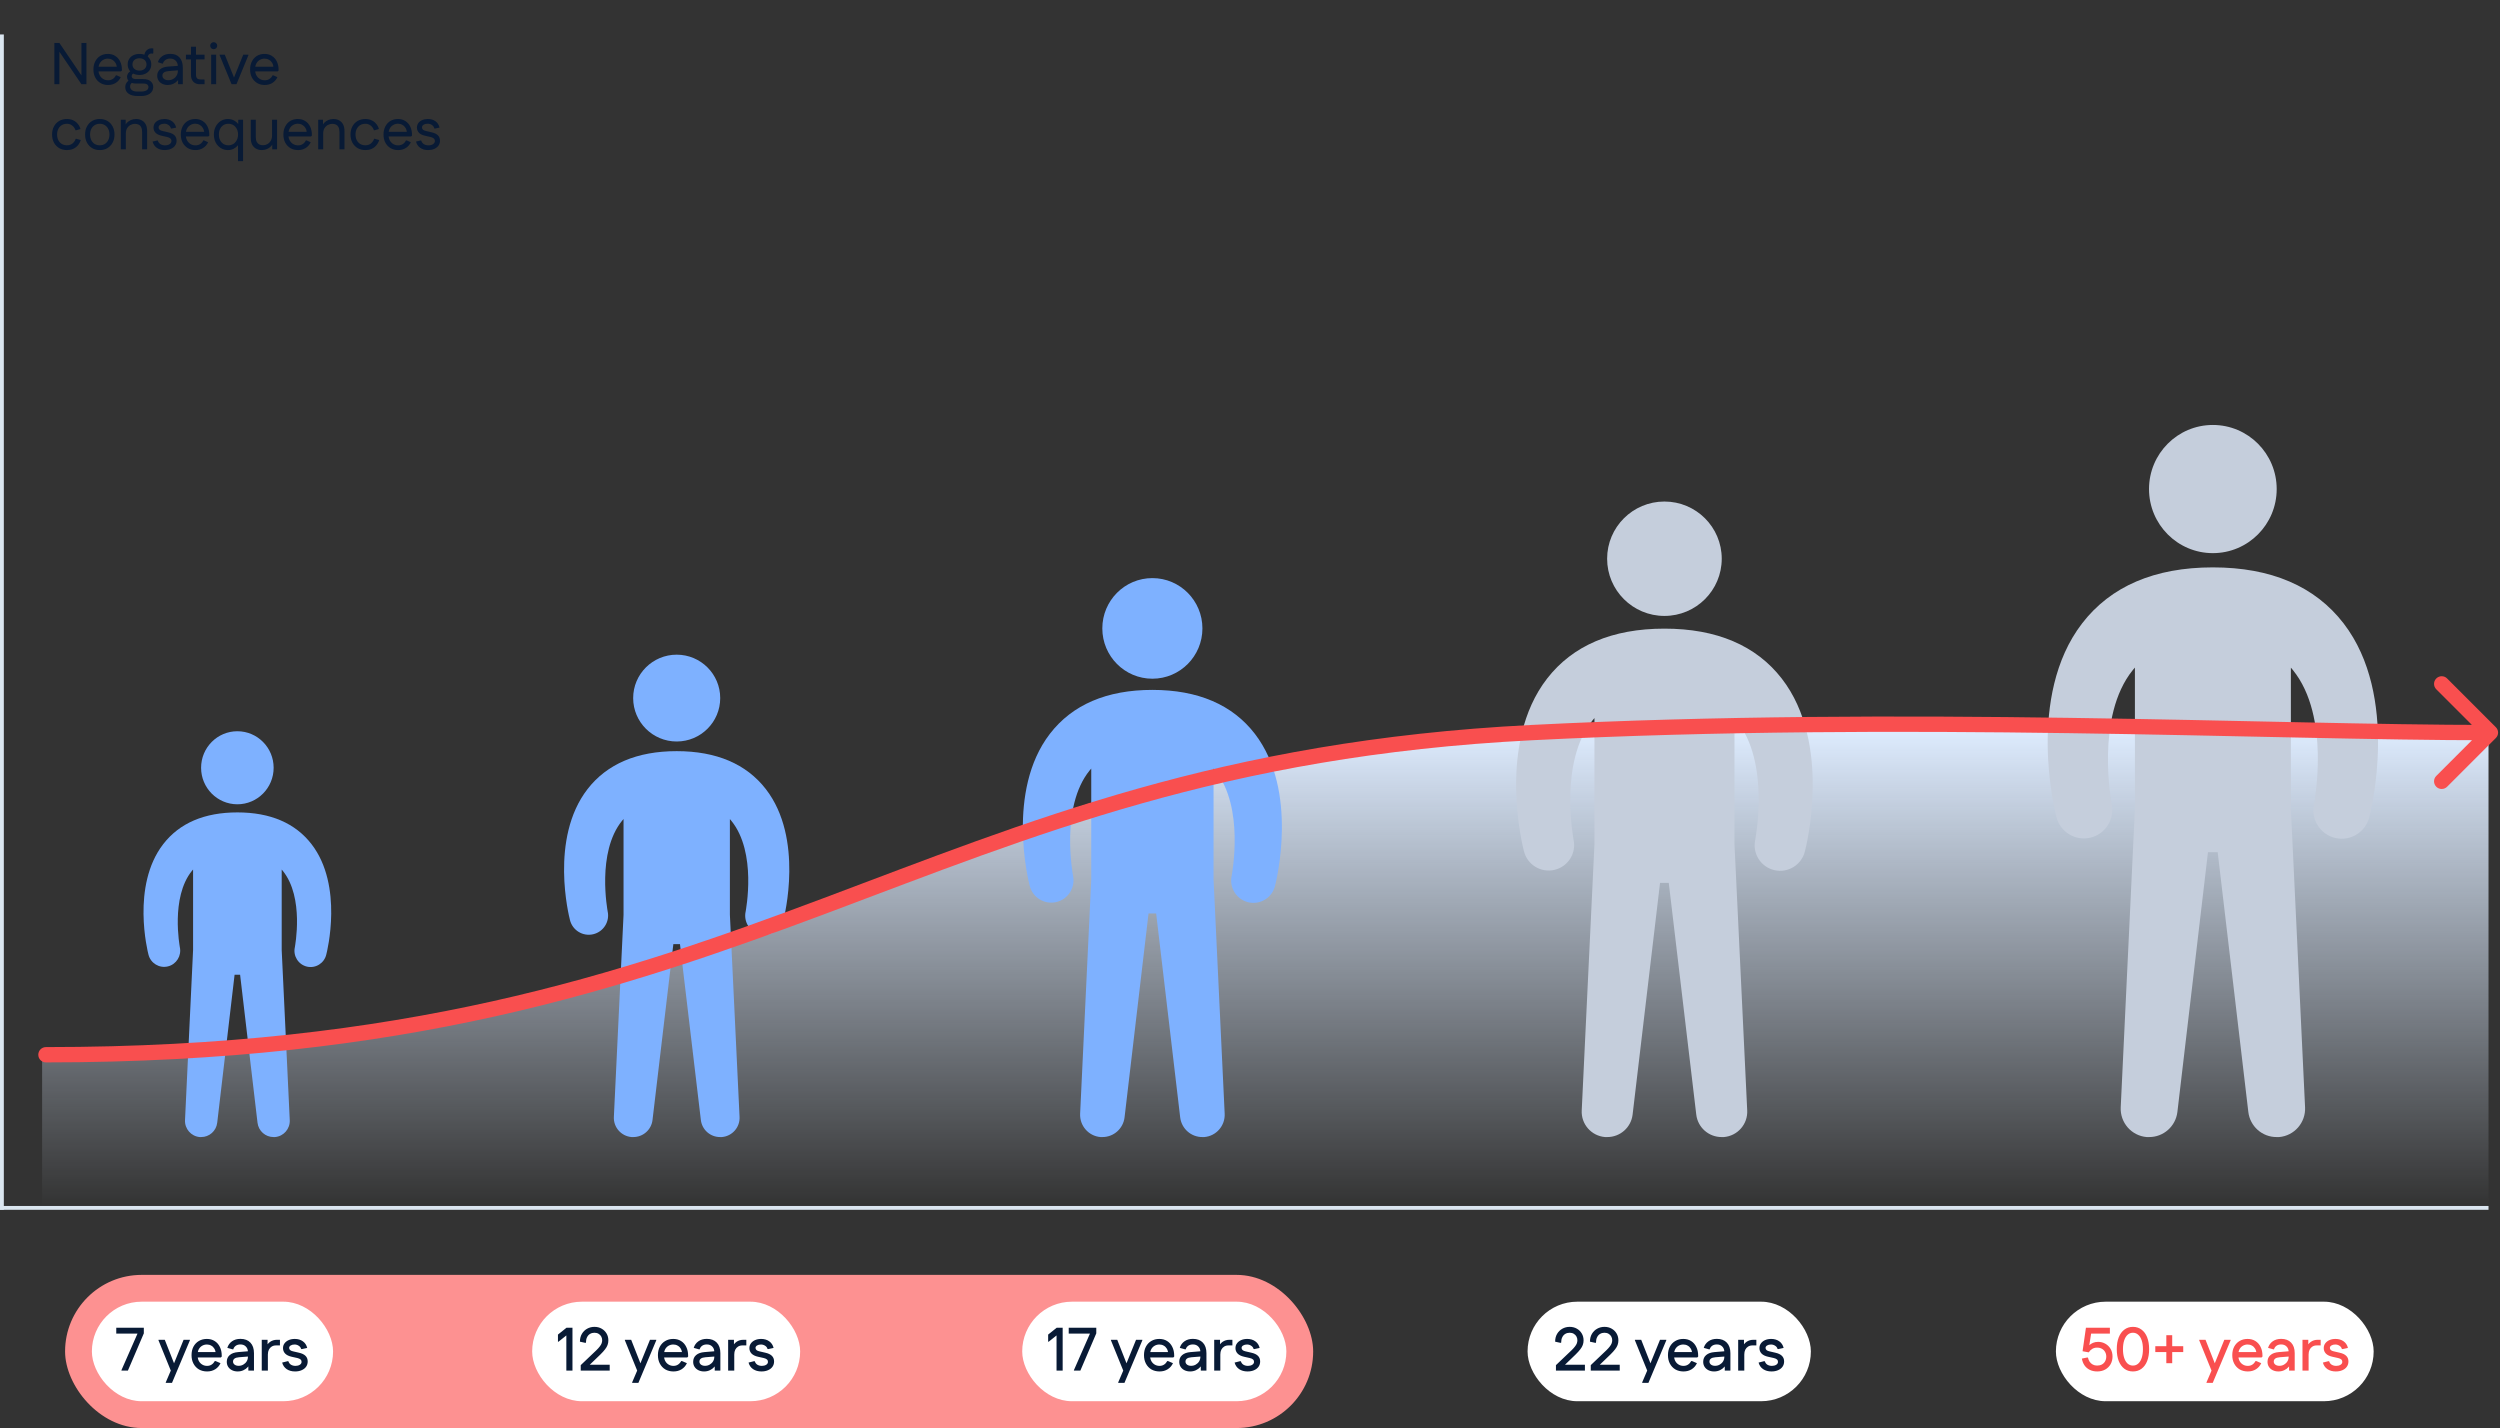 <svg width="653" height="373" viewBox="0 0 653 373" fill="none" xmlns="http://www.w3.org/2000/svg">
<rect x="0" y="0" width="653" height="373" fill="#333333" stroke="none"/>
<rect x="17" y="333" width="326" height="40" rx="20" fill="#FD9191"/>
<path d="M21.273 22L14.202 11.585V11.215H15.511L22.583 21.63V22H21.273ZM14.202 22V11.215H15.511V22H14.202ZM21.273 22V11.215H22.583V22H21.273ZM28.224 22.2C27.475 22.2 26.812 22.031 26.237 21.692C25.662 21.343 25.21 20.865 24.881 20.259C24.563 19.653 24.404 18.944 24.404 18.133C24.404 17.332 24.563 16.628 24.881 16.022C25.2 15.406 25.641 14.928 26.206 14.589C26.781 14.25 27.439 14.081 28.178 14.081C28.907 14.081 29.544 14.256 30.089 14.605C30.643 14.944 31.075 15.427 31.383 16.053C31.691 16.68 31.845 17.409 31.845 18.241V18.426L31.614 18.641H25.128V17.424H31.136L30.52 17.671C30.489 17.178 30.366 16.757 30.15 16.407C29.935 16.058 29.657 15.791 29.318 15.606C28.979 15.411 28.599 15.313 28.178 15.313C27.726 15.313 27.31 15.427 26.93 15.652C26.55 15.868 26.252 16.176 26.037 16.577C25.821 16.977 25.713 17.44 25.713 17.963V18.272C25.713 18.785 25.821 19.247 26.037 19.658C26.252 20.059 26.55 20.377 26.93 20.613C27.31 20.85 27.742 20.968 28.224 20.968C28.697 20.968 29.108 20.855 29.457 20.629C29.806 20.393 30.078 20.074 30.274 19.674H30.458L31.537 20.151C31.249 20.788 30.813 21.291 30.227 21.661C29.652 22.02 28.985 22.2 28.224 22.2ZM35.924 25.081C34.918 25.081 34.132 24.876 33.567 24.465C33.002 24.054 32.72 23.5 32.72 22.801C32.72 22.36 32.828 21.969 33.043 21.63C33.269 21.281 33.598 21.014 34.029 20.829L34.692 21.492C34.466 21.594 34.291 21.743 34.168 21.938C34.045 22.134 33.983 22.344 33.983 22.57C33.983 22.96 34.137 23.279 34.445 23.525C34.764 23.782 35.211 23.91 35.786 23.91H36.864C37.46 23.91 37.927 23.808 38.266 23.602C38.605 23.407 38.775 23.114 38.775 22.724C38.775 22.447 38.662 22.226 38.436 22.062C38.22 21.897 37.897 21.815 37.465 21.815H35.385C34.974 21.815 34.599 21.743 34.261 21.599C33.932 21.445 33.67 21.24 33.475 20.983C33.28 20.716 33.182 20.408 33.182 20.059C33.182 19.72 33.285 19.407 33.49 19.119C33.696 18.831 34.014 18.605 34.445 18.441L35.169 19.088C34.892 19.14 34.692 19.242 34.569 19.396C34.456 19.54 34.399 19.709 34.399 19.905C34.399 20.141 34.497 20.326 34.692 20.459C34.887 20.593 35.154 20.66 35.493 20.66H37.511C38.282 20.66 38.893 20.85 39.345 21.23C39.797 21.61 40.023 22.108 40.023 22.724C40.023 23.453 39.735 24.029 39.16 24.45C38.585 24.871 37.814 25.081 36.849 25.081H35.924ZM36.433 19.581C35.827 19.581 35.288 19.463 34.815 19.227C34.353 18.991 33.993 18.667 33.737 18.256C33.48 17.835 33.352 17.357 33.352 16.823C33.352 16.279 33.48 15.801 33.737 15.39C33.993 14.98 34.353 14.661 34.815 14.435C35.288 14.199 35.827 14.081 36.433 14.081C37.049 14.081 37.583 14.199 38.035 14.435C38.497 14.661 38.857 14.98 39.114 15.39C39.381 15.801 39.514 16.279 39.514 16.823C39.514 17.357 39.381 17.835 39.114 18.256C38.857 18.667 38.497 18.991 38.035 19.227C37.583 19.463 37.049 19.581 36.433 19.581ZM36.433 18.441C36.977 18.441 37.419 18.292 37.758 17.994C38.097 17.696 38.266 17.306 38.266 16.823C38.266 16.351 38.097 15.966 37.758 15.668C37.419 15.37 36.977 15.221 36.433 15.221C35.878 15.221 35.431 15.37 35.093 15.668C34.764 15.966 34.599 16.351 34.599 16.823C34.599 17.306 34.764 17.696 35.093 17.994C35.431 18.292 35.878 18.441 36.433 18.441ZM38.544 15.252L37.681 14.713C37.681 14.312 37.763 13.953 37.927 13.634C38.102 13.316 38.328 13.069 38.605 12.895C38.883 12.71 39.196 12.617 39.545 12.617C39.627 12.617 39.715 12.623 39.807 12.633C39.91 12.633 39.987 12.643 40.038 12.664V13.85L39.961 14.019C39.858 13.989 39.735 13.973 39.591 13.973C39.242 13.973 38.98 14.091 38.806 14.328C38.631 14.564 38.544 14.872 38.544 15.252ZM43.82 22.2C43.286 22.2 42.808 22.098 42.387 21.892C41.976 21.687 41.653 21.404 41.416 21.045C41.18 20.675 41.062 20.254 41.062 19.781C41.062 19.104 41.303 18.554 41.786 18.133C42.279 17.712 42.957 17.465 43.82 17.393L46.793 17.178V18.349L44.082 18.564C43.517 18.605 43.096 18.729 42.818 18.934C42.551 19.129 42.418 19.407 42.418 19.766C42.418 20.105 42.562 20.387 42.849 20.613C43.137 20.839 43.507 20.952 43.958 20.952C44.421 20.952 44.842 20.845 45.222 20.629C45.602 20.413 45.9 20.125 46.115 19.766C46.341 19.407 46.454 19.006 46.454 18.564V17.316C46.454 16.731 46.269 16.248 45.9 15.868C45.54 15.488 45.057 15.298 44.452 15.298C43.979 15.298 43.573 15.416 43.234 15.652C42.895 15.878 42.664 16.197 42.541 16.608H42.371L41.231 16.238C41.457 15.55 41.853 15.016 42.418 14.636C42.983 14.256 43.666 14.066 44.467 14.066C45.514 14.066 46.321 14.379 46.886 15.005C47.461 15.632 47.748 16.515 47.748 17.655V22H46.516V19.751L46.978 19.997C46.855 20.418 46.634 20.798 46.316 21.137C46.008 21.466 45.638 21.728 45.206 21.923C44.785 22.108 44.323 22.2 43.82 22.2ZM52.151 22C51.484 22 50.939 21.789 50.518 21.368C50.097 20.937 49.886 20.357 49.886 19.627V12.201H51.196V19.52C51.196 19.961 51.294 20.28 51.489 20.475C51.684 20.66 51.997 20.752 52.428 20.752H53.353L53.43 20.922V22H52.151ZM48.561 15.514V14.281H53.43V15.514H48.561ZM55.152 22V14.281H56.462V22H55.152ZM55.815 12.848C55.558 12.848 55.342 12.761 55.168 12.586C54.993 12.412 54.906 12.196 54.906 11.939C54.906 11.683 54.993 11.467 55.168 11.292C55.342 11.107 55.558 11.015 55.815 11.015C56.072 11.015 56.287 11.107 56.462 11.292C56.647 11.467 56.739 11.683 56.739 11.939C56.739 12.196 56.647 12.412 56.462 12.586C56.287 12.761 56.072 12.848 55.815 12.848ZM60.824 22L60.855 20.922L63.536 14.281H64.892V14.405L61.764 22H60.824ZM60.485 22L57.358 14.405V14.281H58.714L61.394 20.922L61.441 22H60.485ZM69.148 22.2C68.399 22.2 67.736 22.031 67.161 21.692C66.586 21.343 66.134 20.865 65.805 20.259C65.487 19.653 65.328 18.944 65.328 18.133C65.328 17.332 65.487 16.628 65.805 16.022C66.124 15.406 66.565 14.928 67.13 14.589C67.705 14.25 68.363 14.081 69.102 14.081C69.832 14.081 70.468 14.256 71.013 14.605C71.567 14.944 71.999 15.427 72.307 16.053C72.615 16.68 72.769 17.409 72.769 18.241V18.426L72.538 18.641H66.052V17.424H72.06L71.444 17.671C71.413 17.178 71.29 16.757 71.074 16.407C70.859 16.058 70.581 15.791 70.242 15.606C69.903 15.411 69.523 15.313 69.102 15.313C68.65 15.313 68.234 15.427 67.854 15.652C67.474 15.868 67.177 16.176 66.961 16.577C66.745 16.977 66.637 17.44 66.637 17.963V18.272C66.637 18.785 66.745 19.247 66.961 19.658C67.177 20.059 67.474 20.377 67.854 20.613C68.234 20.85 68.666 20.968 69.148 20.968C69.621 20.968 70.032 20.855 70.381 20.629C70.73 20.393 71.002 20.074 71.198 19.674H71.382L72.461 20.151C72.173 20.788 71.737 21.291 71.151 21.661C70.576 22.02 69.909 22.2 69.148 22.2ZM17.499 39.2C16.728 39.2 16.05 39.031 15.465 38.692C14.88 38.343 14.423 37.865 14.094 37.259C13.765 36.653 13.601 35.944 13.601 35.133C13.601 34.332 13.765 33.628 14.094 33.022C14.423 32.406 14.88 31.928 15.465 31.589C16.05 31.25 16.728 31.081 17.499 31.081C18.084 31.081 18.608 31.189 19.07 31.404C19.543 31.61 19.943 31.908 20.272 32.298C20.611 32.678 20.863 33.145 21.027 33.7L19.887 34.024H19.717C19.543 33.5 19.255 33.089 18.855 32.791C18.464 32.483 18.012 32.329 17.499 32.329C16.975 32.329 16.518 32.447 16.128 32.683C15.748 32.919 15.45 33.248 15.234 33.669C15.018 34.09 14.91 34.578 14.91 35.133C14.91 35.688 15.018 36.181 15.234 36.612C15.45 37.033 15.748 37.362 16.128 37.598C16.518 37.834 16.975 37.952 17.499 37.952C17.858 37.952 18.187 37.886 18.485 37.752C18.783 37.618 19.039 37.423 19.255 37.167C19.481 36.91 19.656 36.607 19.779 36.258H19.948L21.104 36.581C20.919 37.136 20.652 37.613 20.303 38.014C19.954 38.404 19.543 38.702 19.07 38.908C18.608 39.103 18.084 39.2 17.499 39.2ZM26.058 39.2C25.308 39.2 24.646 39.031 24.071 38.692C23.496 38.343 23.044 37.865 22.715 37.259C22.386 36.643 22.222 35.934 22.222 35.133C22.222 34.332 22.386 33.628 22.715 33.022C23.044 32.406 23.496 31.928 24.071 31.589C24.646 31.25 25.308 31.081 26.058 31.081C26.818 31.081 27.486 31.25 28.061 31.589C28.636 31.928 29.088 32.406 29.417 33.022C29.746 33.628 29.91 34.332 29.91 35.133C29.91 35.934 29.746 36.643 29.417 37.259C29.088 37.865 28.636 38.343 28.061 38.692C27.486 39.031 26.818 39.2 26.058 39.2ZM26.058 37.952C26.561 37.952 26.998 37.839 27.368 37.613C27.748 37.377 28.046 37.048 28.261 36.627C28.477 36.196 28.585 35.698 28.585 35.133C28.585 34.558 28.477 34.065 28.261 33.654C28.046 33.233 27.748 32.909 27.368 32.683C26.998 32.447 26.561 32.329 26.058 32.329C25.565 32.329 25.129 32.447 24.749 32.683C24.369 32.909 24.071 33.233 23.855 33.654C23.639 34.065 23.532 34.558 23.532 35.133C23.532 35.698 23.639 36.196 23.855 36.627C24.071 37.048 24.369 37.377 24.749 37.613C25.129 37.839 25.565 37.952 26.058 37.952ZM31.561 39V31.281H32.824V33.454L32.454 33.222C32.598 32.781 32.824 32.401 33.132 32.082C33.44 31.764 33.8 31.517 34.211 31.343C34.632 31.168 35.079 31.081 35.551 31.081C36.106 31.081 36.599 31.199 37.03 31.435C37.472 31.672 37.816 32.021 38.062 32.483C38.309 32.945 38.432 33.526 38.432 34.224V39H37.123V34.547C37.123 33.993 37.04 33.556 36.876 33.238C36.712 32.909 36.486 32.678 36.198 32.545C35.921 32.411 35.602 32.344 35.243 32.344C34.853 32.344 34.473 32.442 34.103 32.637C33.743 32.822 33.446 33.104 33.209 33.484C32.983 33.864 32.87 34.337 32.87 34.902V39H31.561ZM43.01 39.2C42.199 39.2 41.516 39.005 40.961 38.615C40.407 38.224 40.037 37.68 39.852 36.982L41.054 36.689L41.223 36.72C41.336 37.11 41.562 37.418 41.901 37.644C42.25 37.86 42.656 37.968 43.118 37.968C43.58 37.968 43.971 37.865 44.289 37.66C44.618 37.444 44.782 37.167 44.782 36.828C44.782 36.55 44.684 36.33 44.489 36.165C44.304 35.991 44.022 35.862 43.642 35.78L42.209 35.456C41.49 35.292 40.956 35.025 40.607 34.655C40.268 34.285 40.098 33.844 40.098 33.33C40.098 32.889 40.217 32.498 40.453 32.159C40.699 31.82 41.038 31.559 41.469 31.374C41.901 31.178 42.389 31.081 42.933 31.081C43.724 31.081 44.392 31.276 44.936 31.666C45.48 32.057 45.84 32.611 46.014 33.33L44.813 33.577L44.643 33.546C44.551 33.156 44.335 32.853 43.996 32.637C43.668 32.421 43.303 32.313 42.902 32.313C42.481 32.313 42.127 32.406 41.839 32.591C41.562 32.765 41.423 32.996 41.423 33.284C41.423 33.52 41.511 33.721 41.685 33.885C41.87 34.039 42.158 34.157 42.548 34.239L43.996 34.578C44.715 34.743 45.249 35.005 45.599 35.364C45.948 35.724 46.122 36.186 46.122 36.751C46.122 37.254 45.984 37.69 45.706 38.06C45.439 38.42 45.07 38.702 44.597 38.908C44.135 39.103 43.606 39.2 43.01 39.2ZM51.049 39.2C50.299 39.2 49.636 39.031 49.061 38.692C48.486 38.343 48.034 37.865 47.705 37.259C47.387 36.653 47.228 35.944 47.228 35.133C47.228 34.332 47.387 33.628 47.705 33.022C48.024 32.406 48.465 31.928 49.03 31.589C49.606 31.25 50.263 31.081 51.002 31.081C51.732 31.081 52.368 31.256 52.913 31.605C53.468 31.944 53.899 32.426 54.207 33.053C54.515 33.68 54.669 34.409 54.669 35.241V35.426L54.438 35.641H47.952V34.424H53.961L53.344 34.671C53.313 34.178 53.19 33.757 52.974 33.407C52.759 33.058 52.481 32.791 52.142 32.606C51.804 32.411 51.423 32.313 51.002 32.313C50.55 32.313 50.135 32.426 49.755 32.652C49.374 32.868 49.077 33.176 48.861 33.577C48.645 33.977 48.537 34.44 48.537 34.963V35.272C48.537 35.785 48.645 36.247 48.861 36.658C49.077 37.059 49.374 37.377 49.755 37.613C50.135 37.85 50.566 37.968 51.049 37.968C51.521 37.968 51.932 37.855 52.281 37.629C52.63 37.393 52.903 37.074 53.098 36.674H53.283L54.361 37.151C54.074 37.788 53.637 38.291 53.051 38.661C52.476 39.02 51.809 39.2 51.049 39.2ZM59.531 39.2C58.843 39.2 58.221 39.026 57.666 38.676C57.112 38.327 56.67 37.85 56.342 37.244C56.023 36.627 55.864 35.924 55.864 35.133C55.864 34.352 56.023 33.659 56.342 33.053C56.67 32.437 57.112 31.954 57.666 31.605C58.221 31.256 58.843 31.081 59.531 31.081C60.065 31.081 60.553 31.189 60.994 31.404C61.446 31.62 61.826 31.918 62.135 32.298C62.453 32.668 62.684 33.099 62.828 33.592V36.674C62.684 37.156 62.453 37.588 62.135 37.968C61.826 38.348 61.446 38.651 60.994 38.877C60.553 39.092 60.065 39.2 59.531 39.2ZM63.49 42.081H62.165V36.242L62.458 35.133L62.227 34.039V31.281H63.49V42.081ZM59.623 37.952C60.127 37.952 60.568 37.834 60.948 37.598C61.328 37.352 61.626 37.018 61.842 36.597C62.068 36.175 62.181 35.688 62.181 35.133C62.181 34.578 62.068 34.09 61.842 33.669C61.626 33.248 61.328 32.919 60.948 32.683C60.568 32.447 60.127 32.329 59.623 32.329C59.161 32.329 58.74 32.447 58.36 32.683C57.99 32.919 57.697 33.248 57.482 33.669C57.276 34.09 57.173 34.578 57.173 35.133C57.173 35.688 57.276 36.175 57.482 36.597C57.697 37.018 57.99 37.352 58.36 37.598C58.74 37.834 59.161 37.952 59.623 37.952ZM72.373 31.281V39H71.11V36.828L71.48 37.059C71.336 37.49 71.11 37.87 70.802 38.199C70.504 38.517 70.144 38.764 69.723 38.938C69.312 39.113 68.866 39.2 68.383 39.2C67.828 39.2 67.335 39.082 66.904 38.846C66.472 38.61 66.128 38.261 65.872 37.798C65.625 37.326 65.502 36.745 65.502 36.057V31.281H66.811V35.718C66.811 36.273 66.894 36.715 67.058 37.043C67.233 37.362 67.459 37.593 67.736 37.737C68.023 37.87 68.347 37.937 68.706 37.937C69.107 37.937 69.482 37.839 69.831 37.644C70.191 37.449 70.483 37.161 70.709 36.781C70.945 36.401 71.064 35.934 71.064 35.379V31.281H72.373ZM77.845 39.2C77.095 39.2 76.433 39.031 75.857 38.692C75.282 38.343 74.83 37.865 74.502 37.259C74.183 36.653 74.024 35.944 74.024 35.133C74.024 34.332 74.183 33.628 74.502 33.022C74.82 32.406 75.262 31.928 75.827 31.589C76.402 31.25 77.059 31.081 77.799 31.081C78.528 31.081 79.165 31.256 79.709 31.605C80.264 31.944 80.695 32.426 81.003 33.053C81.311 33.68 81.465 34.409 81.465 35.241V35.426L81.234 35.641H74.748V34.424H80.757L80.141 34.671C80.11 34.178 79.986 33.757 79.771 33.407C79.555 33.058 79.278 32.791 78.939 32.606C78.6 32.411 78.22 32.313 77.799 32.313C77.347 32.313 76.931 32.426 76.551 32.652C76.171 32.868 75.873 33.176 75.657 33.577C75.441 33.977 75.334 34.44 75.334 34.963V35.272C75.334 35.785 75.441 36.247 75.657 36.658C75.873 37.059 76.171 37.377 76.551 37.613C76.931 37.85 77.362 37.968 77.845 37.968C78.317 37.968 78.728 37.855 79.077 37.629C79.427 37.393 79.699 37.074 79.894 36.674H80.079L81.157 37.151C80.87 37.788 80.433 38.291 79.848 38.661C79.273 39.02 78.605 39.2 77.845 39.2ZM83.107 39V31.281H84.37V33.454L84.001 33.222C84.144 32.781 84.37 32.401 84.678 32.082C84.987 31.764 85.346 31.517 85.757 31.343C86.178 31.168 86.625 31.081 87.097 31.081C87.652 31.081 88.145 31.199 88.576 31.435C89.018 31.672 89.362 32.021 89.609 32.483C89.855 32.945 89.978 33.526 89.978 34.224V39H88.669V34.547C88.669 33.993 88.587 33.556 88.422 33.238C88.258 32.909 88.032 32.678 87.744 32.545C87.467 32.411 87.149 32.344 86.789 32.344C86.399 32.344 86.019 32.442 85.649 32.637C85.29 32.822 84.992 33.104 84.755 33.484C84.529 33.864 84.417 34.337 84.417 34.902V39H83.107ZM95.45 39.2C94.68 39.2 94.002 39.031 93.416 38.692C92.831 38.343 92.374 37.865 92.045 37.259C91.716 36.653 91.552 35.944 91.552 35.133C91.552 34.332 91.716 33.628 92.045 33.022C92.374 32.406 92.831 31.928 93.416 31.589C94.002 31.25 94.68 31.081 95.45 31.081C96.035 31.081 96.559 31.189 97.022 31.404C97.494 31.61 97.895 31.908 98.223 32.298C98.562 32.678 98.814 33.145 98.978 33.7L97.838 34.024H97.669C97.494 33.5 97.206 33.089 96.806 32.791C96.415 32.483 95.964 32.329 95.45 32.329C94.926 32.329 94.469 32.447 94.079 32.683C93.699 32.919 93.401 33.248 93.185 33.669C92.97 34.09 92.862 34.578 92.862 35.133C92.862 35.688 92.97 36.181 93.185 36.612C93.401 37.033 93.699 37.362 94.079 37.598C94.469 37.834 94.926 37.952 95.45 37.952C95.809 37.952 96.138 37.886 96.436 37.752C96.734 37.618 96.991 37.423 97.206 37.167C97.432 36.91 97.607 36.607 97.73 36.258H97.9L99.055 36.581C98.87 37.136 98.603 37.613 98.254 38.014C97.905 38.404 97.494 38.702 97.022 38.908C96.559 39.103 96.035 39.2 95.45 39.2ZM103.994 39.2C103.244 39.2 102.582 39.031 102.007 38.692C101.431 38.343 100.98 37.865 100.651 37.259C100.332 36.653 100.173 35.944 100.173 35.133C100.173 34.332 100.332 33.628 100.651 33.022C100.969 32.406 101.411 31.928 101.976 31.589C102.551 31.25 103.208 31.081 103.948 31.081C104.677 31.081 105.314 31.256 105.858 31.605C106.413 31.944 106.844 32.426 107.153 33.053C107.461 33.68 107.615 34.409 107.615 35.241V35.426L107.384 35.641H100.897V34.424H106.906L106.29 34.671C106.259 34.178 106.136 33.757 105.92 33.407C105.704 33.058 105.427 32.791 105.088 32.606C104.749 32.411 104.369 32.313 103.948 32.313C103.496 32.313 103.08 32.426 102.7 32.652C102.32 32.868 102.022 33.176 101.806 33.577C101.591 33.977 101.483 34.44 101.483 34.963V35.272C101.483 35.785 101.591 36.247 101.806 36.658C102.022 37.059 102.32 37.377 102.7 37.613C103.08 37.85 103.511 37.968 103.994 37.968C104.467 37.968 104.877 37.855 105.227 37.629C105.576 37.393 105.848 37.074 106.043 36.674H106.228L107.307 37.151C107.019 37.788 106.582 38.291 105.997 38.661C105.422 39.02 104.754 39.2 103.994 39.2ZM111.814 39.2C111.002 39.2 110.319 39.005 109.765 38.615C109.21 38.224 108.84 37.68 108.655 36.982L109.857 36.689L110.027 36.72C110.14 37.11 110.366 37.418 110.704 37.644C111.054 37.86 111.459 37.968 111.922 37.968C112.384 37.968 112.774 37.865 113.093 37.66C113.421 37.444 113.586 37.167 113.586 36.828C113.586 36.55 113.488 36.33 113.293 36.165C113.108 35.991 112.825 35.862 112.445 35.78L111.013 35.456C110.294 35.292 109.76 35.025 109.41 34.655C109.071 34.285 108.902 33.844 108.902 33.33C108.902 32.889 109.02 32.498 109.256 32.159C109.503 31.82 109.842 31.559 110.273 31.374C110.704 31.178 111.192 31.081 111.737 31.081C112.528 31.081 113.195 31.276 113.74 31.666C114.284 32.057 114.643 32.611 114.818 33.33L113.616 33.577L113.447 33.546C113.354 33.156 113.139 32.853 112.8 32.637C112.471 32.421 112.106 32.313 111.706 32.313C111.285 32.313 110.93 32.406 110.643 32.591C110.366 32.765 110.227 32.996 110.227 33.284C110.227 33.52 110.314 33.721 110.489 33.885C110.674 34.039 110.961 34.157 111.352 34.239L112.8 34.578C113.519 34.743 114.053 35.005 114.402 35.364C114.751 35.724 114.926 36.186 114.926 36.751C114.926 37.254 114.787 37.69 114.51 38.06C114.243 38.42 113.873 38.702 113.401 38.908C112.938 39.103 112.409 39.2 111.814 39.2Z" fill="#081A35"/>
<rect x="24" y="340" width="63" height="26" rx="13" fill="white"/>
<path d="M31.728 358V357.872L36.352 347.344L36.912 348.336H30.368V346.8H37.568V348.272L33.408 358H31.728ZM43.298 361.2V361.072L44.61 358L45.186 356.768L47.954 349.952H49.602V350.08L44.93 361.2H43.298ZM44.61 358L41.394 350.08V349.952H43.042L45.826 357.024V358H44.61ZM54.094 358.224C53.294 358.224 52.584 358.048 51.966 357.696C51.358 357.333 50.883 356.832 50.542 356.192C50.2 355.552 50.03 354.811 50.03 353.968C50.03 353.125 50.195 352.389 50.526 351.76C50.867 351.12 51.337 350.624 51.934 350.272C52.542 349.909 53.24 349.728 54.03 349.728C54.809 349.728 55.486 349.909 56.062 350.272C56.648 350.635 57.102 351.147 57.422 351.808C57.752 352.459 57.918 353.221 57.918 354.096V354.336L57.678 354.576H50.846V353.168H57.15L56.334 353.488C56.312 353.008 56.195 352.597 55.982 352.256C55.779 351.915 55.507 351.653 55.166 351.472C54.835 351.28 54.462 351.184 54.046 351.184C53.598 351.184 53.187 351.291 52.814 351.504C52.441 351.717 52.147 352.016 51.934 352.4C51.731 352.773 51.63 353.211 51.63 353.712V354.192C51.63 354.683 51.736 355.125 51.95 355.52C52.163 355.904 52.456 356.208 52.83 356.432C53.203 356.656 53.624 356.768 54.094 356.768C54.542 356.768 54.937 356.656 55.278 356.432C55.63 356.197 55.907 355.888 56.11 355.504H56.302L57.598 356.064C57.288 356.736 56.83 357.264 56.222 357.648C55.614 358.032 54.904 358.224 54.094 358.224ZM62.083 358.224C61.539 358.224 61.049 358.117 60.611 357.904C60.185 357.691 59.849 357.397 59.603 357.024C59.358 356.64 59.235 356.203 59.235 355.712C59.235 354.976 59.491 354.389 60.003 353.952C60.515 353.504 61.241 353.243 62.179 353.168L65.283 352.912V354.288L62.451 354.512C61.907 354.555 61.507 354.672 61.251 354.864C60.995 355.056 60.867 355.317 60.867 355.648C60.867 355.968 61.006 356.235 61.283 356.448C61.561 356.651 61.913 356.752 62.339 356.752C62.787 356.752 63.193 356.645 63.555 356.432C63.929 356.219 64.222 355.936 64.435 355.584C64.649 355.221 64.755 354.832 64.755 354.416V353.104C64.755 352.539 64.574 352.075 64.211 351.712C63.859 351.349 63.39 351.168 62.803 351.168C62.313 351.168 61.902 351.285 61.571 351.52C61.251 351.755 61.038 352.064 60.931 352.448H60.755L59.379 352.064C59.593 351.349 59.998 350.779 60.595 350.352C61.193 349.925 61.929 349.712 62.803 349.712C63.923 349.712 64.793 350.043 65.411 350.704C66.03 351.355 66.339 352.272 66.339 353.456V358H64.867V355.664L65.443 355.84C65.315 356.277 65.086 356.677 64.755 357.04C64.435 357.403 64.046 357.691 63.587 357.904C63.129 358.117 62.627 358.224 62.083 358.224ZM68.368 358V349.952H69.888V352.112L69.457 351.968C69.67 351.349 70.032 350.859 70.544 350.496C71.067 350.133 71.665 349.952 72.337 349.952H73.121V351.424H72.081C71.654 351.424 71.281 351.525 70.96 351.728C70.651 351.92 70.406 352.192 70.225 352.544C70.054 352.896 69.969 353.312 69.969 353.792V358H68.368ZM77.074 358.224C76.21 358.224 75.479 358.021 74.882 357.616C74.285 357.2 73.89 356.629 73.698 355.904L75.154 355.536L75.346 355.584C75.453 355.957 75.671 356.251 76.002 356.464C76.343 356.667 76.738 356.768 77.186 356.768C77.623 356.768 77.997 356.672 78.306 356.48C78.615 356.288 78.77 356.032 78.77 355.712C78.77 355.445 78.679 355.237 78.498 355.088C78.317 354.928 78.045 354.805 77.682 354.72L76.178 354.384C75.421 354.213 74.855 353.936 74.482 353.552C74.109 353.157 73.922 352.683 73.922 352.128C73.922 351.648 74.055 351.232 74.322 350.88C74.589 350.517 74.951 350.235 75.41 350.032C75.879 349.829 76.407 349.728 76.994 349.728C77.826 349.728 78.53 349.936 79.106 350.352C79.682 350.757 80.061 351.333 80.242 352.08L78.834 352.384L78.658 352.352C78.562 351.989 78.349 351.707 78.018 351.504C77.698 351.291 77.335 351.184 76.93 351.184C76.535 351.184 76.199 351.269 75.922 351.44C75.655 351.6 75.522 351.813 75.522 352.08C75.522 352.293 75.607 352.48 75.778 352.64C75.949 352.789 76.21 352.901 76.562 352.976L78.082 353.328C78.85 353.499 79.421 353.771 79.794 354.144C80.178 354.517 80.37 355.008 80.37 355.616C80.37 356.149 80.226 356.613 79.938 357.008C79.661 357.392 79.271 357.691 78.77 357.904C78.279 358.117 77.714 358.224 77.074 358.224Z" fill="#081A35"/>
<rect x="139" y="340" width="70" height="26" rx="13" fill="white"/>
<path d="M147.929 358V347.424L148.729 348.176L145.865 350.464H145.737V348.592L147.977 346.8H149.529V358H147.929ZM151.686 358V356.576L155.766 352.688C156.15 352.315 156.449 351.984 156.662 351.696C156.886 351.408 157.046 351.136 157.142 350.88C157.238 350.613 157.286 350.341 157.286 350.064C157.286 349.723 157.206 349.403 157.046 349.104C156.886 348.805 156.652 348.565 156.342 348.384C156.044 348.203 155.681 348.112 155.254 348.112C154.838 348.112 154.46 348.213 154.118 348.416C153.788 348.608 153.526 348.901 153.334 349.296C153.142 349.68 153.046 350.155 153.046 350.72L152.87 350.752L151.478 350.448C151.478 349.659 151.649 348.976 151.99 348.4C152.332 347.824 152.79 347.376 153.366 347.056C153.942 346.736 154.577 346.576 155.27 346.576C155.985 346.576 156.614 346.736 157.158 347.056C157.702 347.365 158.129 347.787 158.438 348.32C158.748 348.843 158.902 349.44 158.902 350.112C158.902 350.539 158.833 350.939 158.694 351.312C158.566 351.675 158.348 352.053 158.038 352.448C157.74 352.843 157.334 353.291 156.822 353.792L153.27 357.216L152.95 356.464H159.254V358H151.686ZM165.118 361.2V361.072L166.43 358L167.006 356.768L169.774 349.952H171.422V350.08L166.75 361.2H165.118ZM166.43 358L163.214 350.08V349.952H164.862L167.646 357.024V358H166.43ZM175.914 358.224C175.114 358.224 174.405 358.048 173.786 357.696C173.178 357.333 172.704 356.832 172.362 356.192C172.021 355.552 171.85 354.811 171.85 353.968C171.85 353.125 172.016 352.389 172.346 351.76C172.688 351.12 173.157 350.624 173.754 350.272C174.362 349.909 175.061 349.728 175.85 349.728C176.629 349.728 177.306 349.909 177.882 350.272C178.469 350.635 178.922 351.147 179.242 351.808C179.573 352.459 179.738 353.221 179.738 354.096V354.336L179.498 354.576H172.666V353.168H178.97L178.154 353.488C178.133 353.008 178.016 352.597 177.802 352.256C177.6 351.915 177.328 351.653 176.986 351.472C176.656 351.28 176.282 351.184 175.866 351.184C175.418 351.184 175.008 351.291 174.634 351.504C174.261 351.717 173.968 352.016 173.754 352.4C173.552 352.773 173.45 353.211 173.45 353.712V354.192C173.45 354.683 173.557 355.125 173.77 355.52C173.984 355.904 174.277 356.208 174.65 356.432C175.024 356.656 175.445 356.768 175.914 356.768C176.362 356.768 176.757 356.656 177.098 356.432C177.45 356.197 177.728 355.888 177.93 355.504H178.122L179.418 356.064C179.109 356.736 178.65 357.264 178.042 357.648C177.434 358.032 176.725 358.224 175.914 358.224ZM183.904 358.224C183.36 358.224 182.869 358.117 182.432 357.904C182.005 357.691 181.669 357.397 181.424 357.024C181.178 356.64 181.056 356.203 181.056 355.712C181.056 354.976 181.312 354.389 181.824 353.952C182.336 353.504 183.061 353.243 184 353.168L187.104 352.912V354.288L184.272 354.512C183.728 354.555 183.328 354.672 183.072 354.864C182.816 355.056 182.688 355.317 182.688 355.648C182.688 355.968 182.826 356.235 183.104 356.448C183.381 356.651 183.733 356.752 184.16 356.752C184.608 356.752 185.013 356.645 185.376 356.432C185.749 356.219 186.042 355.936 186.256 355.584C186.469 355.221 186.576 354.832 186.576 354.416V353.104C186.576 352.539 186.394 352.075 186.032 351.712C185.68 351.349 185.21 351.168 184.624 351.168C184.133 351.168 183.722 351.285 183.392 351.52C183.072 351.755 182.858 352.064 182.752 352.448H182.576L181.2 352.064C181.413 351.349 181.818 350.779 182.416 350.352C183.013 349.925 183.749 349.712 184.624 349.712C185.744 349.712 186.613 350.043 187.232 350.704C187.85 351.355 188.16 352.272 188.16 353.456V358H186.688V355.664L187.264 355.84C187.136 356.277 186.906 356.677 186.576 357.04C186.256 357.403 185.866 357.691 185.408 357.904C184.949 358.117 184.448 358.224 183.904 358.224ZM190.189 358V349.952H191.709V352.112L191.277 351.968C191.49 351.349 191.853 350.859 192.365 350.496C192.887 350.133 193.485 349.952 194.157 349.952H194.941V351.424H193.901C193.474 351.424 193.101 351.525 192.781 351.728C192.471 351.92 192.226 352.192 192.045 352.544C191.874 352.896 191.789 353.312 191.789 353.792V358H190.189ZM198.894 358.224C198.03 358.224 197.3 358.021 196.702 357.616C196.105 357.2 195.71 356.629 195.518 355.904L196.974 355.536L197.166 355.584C197.273 355.957 197.492 356.251 197.822 356.464C198.164 356.667 198.558 356.768 199.006 356.768C199.444 356.768 199.817 356.672 200.126 356.48C200.436 356.288 200.59 356.032 200.59 355.712C200.59 355.445 200.5 355.237 200.318 355.088C200.137 354.928 199.865 354.805 199.502 354.72L197.998 354.384C197.241 354.213 196.676 353.936 196.302 353.552C195.929 353.157 195.742 352.683 195.742 352.128C195.742 351.648 195.876 351.232 196.142 350.88C196.409 350.517 196.772 350.235 197.23 350.032C197.7 349.829 198.228 349.728 198.814 349.728C199.646 349.728 200.35 349.936 200.926 350.352C201.502 350.757 201.881 351.333 202.062 352.08L200.654 352.384L200.478 352.352C200.382 351.989 200.169 351.707 199.838 351.504C199.518 351.291 199.156 351.184 198.75 351.184C198.356 351.184 198.02 351.269 197.742 351.44C197.476 351.6 197.342 351.813 197.342 352.08C197.342 352.293 197.428 352.48 197.598 352.64C197.769 352.789 198.03 352.901 198.382 352.976L199.902 353.328C200.67 353.499 201.241 353.771 201.614 354.144C201.998 354.517 202.19 355.008 202.19 355.616C202.19 356.149 202.046 356.613 201.758 357.008C201.481 357.392 201.092 357.691 200.59 357.904C200.1 358.117 199.534 358.224 198.894 358.224Z" fill="#081A35"/>
<rect x="267" y="340" width="69" height="26" rx="13" fill="white"/>
<path d="M275.968 358V347.424L276.768 348.176L273.904 350.464H273.776V348.592L276.016 346.8H277.568V358H275.968ZM280.509 358V357.872L285.133 347.344L285.693 348.336H279.149V346.8H286.349V348.272L282.189 358H280.509ZM292.079 361.2V361.072L293.391 358L293.967 356.768L296.735 349.952H298.383V350.08L293.711 361.2H292.079ZM293.391 358L290.175 350.08V349.952H291.823L294.607 357.024V358H293.391ZM302.875 358.224C302.075 358.224 301.366 358.048 300.747 357.696C300.139 357.333 299.664 356.832 299.323 356.192C298.982 355.552 298.811 354.811 298.811 353.968C298.811 353.125 298.976 352.389 299.307 351.76C299.648 351.12 300.118 350.624 300.715 350.272C301.323 349.909 302.022 349.728 302.811 349.728C303.59 349.728 304.267 349.909 304.843 350.272C305.43 350.635 305.883 351.147 306.203 351.808C306.534 352.459 306.699 353.221 306.699 354.096V354.336L306.459 354.576H299.627V353.168H305.931L305.115 353.488C305.094 353.008 304.976 352.597 304.763 352.256C304.56 351.915 304.288 351.653 303.947 351.472C303.616 351.28 303.243 351.184 302.827 351.184C302.379 351.184 301.968 351.291 301.595 351.504C301.222 351.717 300.928 352.016 300.715 352.4C300.512 352.773 300.411 353.211 300.411 353.712V354.192C300.411 354.683 300.518 355.125 300.731 355.52C300.944 355.904 301.238 356.208 301.611 356.432C301.984 356.656 302.406 356.768 302.875 356.768C303.323 356.768 303.718 356.656 304.059 356.432C304.411 356.197 304.688 355.888 304.891 355.504H305.083L306.379 356.064C306.07 356.736 305.611 357.264 305.003 357.648C304.395 358.032 303.686 358.224 302.875 358.224ZM310.865 358.224C310.321 358.224 309.83 358.117 309.393 357.904C308.966 357.691 308.63 357.397 308.385 357.024C308.139 356.64 308.017 356.203 308.017 355.712C308.017 354.976 308.273 354.389 308.785 353.952C309.297 353.504 310.022 353.243 310.961 353.168L314.065 352.912V354.288L311.233 354.512C310.689 354.555 310.289 354.672 310.033 354.864C309.777 355.056 309.649 355.317 309.649 355.648C309.649 355.968 309.787 356.235 310.065 356.448C310.342 356.651 310.694 356.752 311.121 356.752C311.569 356.752 311.974 356.645 312.337 356.432C312.71 356.219 313.003 355.936 313.217 355.584C313.43 355.221 313.537 354.832 313.537 354.416V353.104C313.537 352.539 313.355 352.075 312.993 351.712C312.641 351.349 312.171 351.168 311.585 351.168C311.094 351.168 310.683 351.285 310.353 351.52C310.033 351.755 309.819 352.064 309.713 352.448H309.537L308.161 352.064C308.374 351.349 308.779 350.779 309.377 350.352C309.974 349.925 310.71 349.712 311.585 349.712C312.705 349.712 313.574 350.043 314.193 350.704C314.811 351.355 315.121 352.272 315.121 353.456V358H313.649V355.664L314.225 355.84C314.097 356.277 313.867 356.677 313.537 357.04C313.217 357.403 312.827 357.691 312.369 357.904C311.91 358.117 311.409 358.224 310.865 358.224ZM317.15 358V349.952H318.67V352.112L318.238 351.968C318.451 351.349 318.814 350.859 319.326 350.496C319.848 350.133 320.446 349.952 321.118 349.952H321.902V351.424H320.862C320.435 351.424 320.062 351.525 319.742 351.728C319.432 351.92 319.187 352.192 319.006 352.544C318.835 352.896 318.75 353.312 318.75 353.792V358H317.15ZM325.855 358.224C324.991 358.224 324.261 358.021 323.663 357.616C323.066 357.2 322.671 356.629 322.479 355.904L323.935 355.536L324.127 355.584C324.234 355.957 324.453 356.251 324.783 356.464C325.125 356.667 325.519 356.768 325.967 356.768C326.405 356.768 326.778 356.672 327.087 356.48C327.397 356.288 327.551 356.032 327.551 355.712C327.551 355.445 327.461 355.237 327.279 355.088C327.098 354.928 326.826 354.805 326.463 354.72L324.959 354.384C324.202 354.213 323.637 353.936 323.263 353.552C322.89 353.157 322.703 352.683 322.703 352.128C322.703 351.648 322.837 351.232 323.103 350.88C323.37 350.517 323.733 350.235 324.191 350.032C324.661 349.829 325.189 349.728 325.775 349.728C326.607 349.728 327.311 349.936 327.887 350.352C328.463 350.757 328.842 351.333 329.023 352.08L327.615 352.384L327.439 352.352C327.343 351.989 327.13 351.707 326.799 351.504C326.479 351.291 326.117 351.184 325.711 351.184C325.317 351.184 324.981 351.269 324.703 351.44C324.437 351.6 324.303 351.813 324.303 352.08C324.303 352.293 324.389 352.48 324.559 352.64C324.73 352.789 324.991 352.901 325.343 352.976L326.863 353.328C327.631 353.499 328.202 353.771 328.575 354.144C328.959 354.517 329.151 355.008 329.151 355.616C329.151 356.149 329.007 356.613 328.719 357.008C328.442 357.392 328.053 357.691 327.551 357.904C327.061 358.117 326.495 358.224 325.855 358.224Z" fill="#081A35"/>
<rect x="399" y="340" width="74" height="26" rx="13" fill="white"/>
<path d="M406.413 358V356.576L410.493 352.688C410.877 352.315 411.175 351.984 411.389 351.696C411.613 351.408 411.773 351.136 411.869 350.88C411.965 350.613 412.013 350.341 412.013 350.064C412.013 349.723 411.933 349.403 411.773 349.104C411.613 348.805 411.378 348.565 411.069 348.384C410.77 348.203 410.407 348.112 409.981 348.112C409.565 348.112 409.186 348.213 408.845 348.416C408.514 348.608 408.253 348.901 408.061 349.296C407.869 349.68 407.773 350.155 407.773 350.72L407.597 350.752L406.205 350.448C406.205 349.659 406.375 348.976 406.717 348.4C407.058 347.824 407.517 347.376 408.093 347.056C408.669 346.736 409.303 346.576 409.997 346.576C410.711 346.576 411.341 346.736 411.885 347.056C412.429 347.365 412.855 347.787 413.165 348.32C413.474 348.843 413.629 349.44 413.629 350.112C413.629 350.539 413.559 350.939 413.421 351.312C413.293 351.675 413.074 352.053 412.765 352.448C412.466 352.843 412.061 353.291 411.549 353.792L407.997 357.216L407.677 356.464H413.981V358H406.413ZM415.507 358V356.576L419.587 352.688C419.971 352.315 420.269 351.984 420.483 351.696C420.707 351.408 420.867 351.136 420.963 350.88C421.059 350.613 421.107 350.341 421.107 350.064C421.107 349.723 421.027 349.403 420.867 349.104C420.707 348.805 420.472 348.565 420.163 348.384C419.864 348.203 419.501 348.112 419.075 348.112C418.659 348.112 418.28 348.213 417.939 348.416C417.608 348.608 417.347 348.901 417.155 349.296C416.963 349.68 416.867 350.155 416.867 350.72L416.691 350.752L415.299 350.448C415.299 349.659 415.469 348.976 415.811 348.4C416.152 347.824 416.611 347.376 417.187 347.056C417.763 346.736 418.397 346.576 419.091 346.576C419.805 346.576 420.435 346.736 420.979 347.056C421.523 347.365 421.949 347.787 422.259 348.32C422.568 348.843 422.723 349.44 422.723 350.112C422.723 350.539 422.653 350.939 422.515 351.312C422.387 351.675 422.168 352.053 421.859 352.448C421.56 352.843 421.155 353.291 420.643 353.792L417.091 357.216L416.771 356.464H423.075V358H415.507ZM428.938 361.2V361.072L430.25 358L430.826 356.768L433.594 349.952H435.242V350.08L430.57 361.2H428.938ZM430.25 358L427.034 350.08V349.952H428.682L431.466 357.024V358H430.25ZM439.735 358.224C438.935 358.224 438.225 358.048 437.607 357.696C436.999 357.333 436.524 356.832 436.183 356.192C435.841 355.552 435.671 354.811 435.671 353.968C435.671 353.125 435.836 352.389 436.167 351.76C436.508 351.12 436.977 350.624 437.575 350.272C438.183 349.909 438.881 349.728 439.671 349.728C440.449 349.728 441.127 349.909 441.703 350.272C442.289 350.635 442.743 351.147 443.062 351.808C443.393 352.459 443.559 353.221 443.559 354.096V354.336L443.319 354.576H436.487V353.168H442.791L441.975 353.488C441.953 353.008 441.836 352.597 441.623 352.256C441.42 351.915 441.148 351.653 440.807 351.472C440.476 351.28 440.103 351.184 439.687 351.184C439.239 351.184 438.828 351.291 438.455 351.504C438.081 351.717 437.788 352.016 437.575 352.4C437.372 352.773 437.271 353.211 437.271 353.712V354.192C437.271 354.683 437.377 355.125 437.591 355.52C437.804 355.904 438.097 356.208 438.471 356.432C438.844 356.656 439.265 356.768 439.735 356.768C440.183 356.768 440.577 356.656 440.919 356.432C441.271 356.197 441.548 355.888 441.751 355.504H441.943L443.239 356.064C442.929 356.736 442.471 357.264 441.863 357.648C441.255 358.032 440.545 358.224 439.735 358.224ZM447.724 358.224C447.18 358.224 446.689 358.117 446.252 357.904C445.825 357.691 445.489 357.397 445.244 357.024C444.999 356.64 444.876 356.203 444.876 355.712C444.876 354.976 445.132 354.389 445.644 353.952C446.156 353.504 446.881 353.243 447.82 353.168L450.924 352.912V354.288L448.092 354.512C447.548 354.555 447.148 354.672 446.892 354.864C446.636 355.056 446.508 355.317 446.508 355.648C446.508 355.968 446.647 356.235 446.924 356.448C447.201 356.651 447.553 356.752 447.98 356.752C448.428 356.752 448.833 356.645 449.196 356.432C449.569 356.219 449.863 355.936 450.076 355.584C450.289 355.221 450.396 354.832 450.396 354.416V353.104C450.396 352.539 450.215 352.075 449.852 351.712C449.5 351.349 449.031 351.168 448.444 351.168C447.953 351.168 447.543 351.285 447.212 351.52C446.892 351.755 446.679 352.064 446.572 352.448H446.396L445.02 352.064C445.233 351.349 445.639 350.779 446.236 350.352C446.833 349.925 447.569 349.712 448.444 349.712C449.564 349.712 450.433 350.043 451.052 350.704C451.671 351.355 451.98 352.272 451.98 353.456V358H450.508V355.664L451.084 355.84C450.956 356.277 450.727 356.677 450.396 357.04C450.076 357.403 449.687 357.691 449.228 357.904C448.769 358.117 448.268 358.224 447.724 358.224ZM454.009 358V349.952H455.529V352.112L455.097 351.968C455.31 351.349 455.673 350.859 456.185 350.496C456.708 350.133 457.305 349.952 457.977 349.952H458.761V351.424H457.721C457.294 351.424 456.921 351.525 456.601 351.728C456.292 351.92 456.046 352.192 455.865 352.544C455.694 352.896 455.609 353.312 455.609 353.792V358H454.009ZM462.715 358.224C461.851 358.224 461.12 358.021 460.523 357.616C459.925 357.2 459.531 356.629 459.339 355.904L460.795 355.536L460.987 355.584C461.093 355.957 461.312 356.251 461.643 356.464C461.984 356.667 462.379 356.768 462.827 356.768C463.264 356.768 463.637 356.672 463.947 356.48C464.256 356.288 464.411 356.032 464.411 355.712C464.411 355.445 464.32 355.237 464.139 355.088C463.957 354.928 463.685 354.805 463.323 354.72L461.819 354.384C461.061 354.213 460.496 353.936 460.123 353.552C459.749 353.157 459.563 352.683 459.563 352.128C459.563 351.648 459.696 351.232 459.963 350.88C460.229 350.517 460.592 350.235 461.051 350.032C461.52 349.829 462.048 349.728 462.635 349.728C463.467 349.728 464.171 349.936 464.747 350.352C465.323 350.757 465.701 351.333 465.883 352.08L464.475 352.384L464.299 352.352C464.203 351.989 463.989 351.707 463.659 351.504C463.339 351.291 462.976 351.184 462.571 351.184C462.176 351.184 461.84 351.269 461.563 351.44C461.296 351.6 461.163 351.813 461.163 352.08C461.163 352.293 461.248 352.48 461.419 352.64C461.589 352.789 461.851 352.901 462.203 352.976L463.723 353.328C464.491 353.499 465.061 353.771 465.435 354.144C465.819 354.517 466.011 355.008 466.011 355.616C466.011 356.149 465.867 356.613 465.579 357.008C465.301 357.392 464.912 357.691 464.411 357.904C463.92 358.117 463.355 358.224 462.715 358.224Z" fill="#081A35"/>
<rect x="537" y="340" width="83" height="26" rx="13" fill="white"/>
<path d="M547.79 358.224C547.065 358.224 546.42 358.085 545.854 357.808C545.289 357.531 544.83 357.141 544.478 356.64C544.126 356.128 543.897 355.536 543.79 354.864L545.198 354.576L545.374 354.608C545.46 355.003 545.604 355.36 545.806 355.68C546.02 355.989 546.292 356.235 546.622 356.416C546.953 356.597 547.332 356.688 547.758 356.688C548.249 356.688 548.67 356.592 549.022 356.4C549.385 356.197 549.662 355.92 549.854 355.568C550.057 355.205 550.158 354.795 550.158 354.336C550.158 353.888 550.057 353.488 549.854 353.136C549.662 352.784 549.385 352.507 549.022 352.304C548.67 352.101 548.249 352 547.758 352C547.268 352 546.841 352.112 546.478 352.336C546.126 352.549 545.828 352.848 545.582 353.232L543.966 352.944L544.846 346.8H551.102V348.336H545.534L546.318 347.6L545.582 352.288L544.942 352.352C545.145 352 545.39 351.685 545.678 351.408C545.966 351.131 546.302 350.912 546.686 350.752C547.081 350.581 547.529 350.496 548.03 350.496C548.713 350.496 549.337 350.656 549.902 350.976C550.478 351.296 550.937 351.744 551.278 352.32C551.62 352.896 551.79 353.563 551.79 354.32C551.79 355.077 551.62 355.755 551.278 356.352C550.937 356.939 550.468 357.397 549.87 357.728C549.273 358.059 548.58 358.224 547.79 358.224ZM557.126 358.224C556.262 358.224 555.515 357.989 554.886 357.52C554.257 357.04 553.766 356.368 553.414 355.504C553.073 354.629 552.902 353.595 552.902 352.4C552.902 351.205 553.073 350.176 553.414 349.312C553.766 348.437 554.257 347.765 554.886 347.296C555.515 346.816 556.262 346.576 557.126 346.576C557.99 346.576 558.737 346.816 559.366 347.296C560.006 347.765 560.497 348.437 560.838 349.312C561.179 350.176 561.35 351.205 561.35 352.4C561.35 353.595 561.179 354.629 560.838 355.504C560.497 356.368 560.006 357.04 559.366 357.52C558.737 357.989 557.99 358.224 557.126 358.224ZM557.126 356.688C557.659 356.688 558.118 356.517 558.502 356.176C558.897 355.824 559.201 355.328 559.414 354.688C559.627 354.048 559.734 353.285 559.734 352.4C559.734 351.515 559.627 350.752 559.414 350.112C559.201 349.472 558.897 348.981 558.502 348.64C558.118 348.288 557.659 348.112 557.126 348.112C556.593 348.112 556.129 348.288 555.734 348.64C555.35 348.981 555.051 349.472 554.838 350.112C554.625 350.752 554.518 351.515 554.518 352.4C554.518 353.285 554.625 354.048 554.838 354.688C555.051 355.328 555.35 355.824 555.734 356.176C556.129 356.517 556.593 356.688 557.126 356.688ZM562.964 353.168V351.632H570.26V353.168H562.964ZM567.38 356.064H565.844V348.752H567.38V356.064ZM576.337 361.2V361.072L577.649 358L578.225 356.768L580.993 349.952H582.641V350.08L577.969 361.2H576.337ZM577.649 358L574.433 350.08V349.952H576.081L578.865 357.024V358H577.649ZM587.133 358.224C586.333 358.224 585.624 358.048 585.005 357.696C584.397 357.333 583.922 356.832 583.581 356.192C583.24 355.552 583.069 354.811 583.069 353.968C583.069 353.125 583.234 352.389 583.565 351.76C583.906 351.12 584.376 350.624 584.973 350.272C585.581 349.909 586.28 349.728 587.069 349.728C587.848 349.728 588.525 349.909 589.101 350.272C589.688 350.635 590.141 351.147 590.461 351.808C590.792 352.459 590.957 353.221 590.957 354.096V354.336L590.717 354.576H583.885V353.168H590.189L589.373 353.488C589.352 353.008 589.234 352.597 589.021 352.256C588.818 351.915 588.546 351.653 588.205 351.472C587.874 351.28 587.501 351.184 587.085 351.184C586.637 351.184 586.226 351.291 585.853 351.504C585.48 351.717 585.186 352.016 584.973 352.4C584.77 352.773 584.669 353.211 584.669 353.712V354.192C584.669 354.683 584.776 355.125 584.989 355.52C585.202 355.904 585.496 356.208 585.869 356.432C586.242 356.656 586.664 356.768 587.133 356.768C587.581 356.768 587.976 356.656 588.317 356.432C588.669 356.197 588.946 355.888 589.149 355.504H589.341L590.637 356.064C590.328 356.736 589.869 357.264 589.261 357.648C588.653 358.032 587.944 358.224 587.133 358.224ZM595.122 358.224C594.578 358.224 594.088 358.117 593.65 357.904C593.224 357.691 592.888 357.397 592.642 357.024C592.397 356.64 592.274 356.203 592.274 355.712C592.274 354.976 592.53 354.389 593.042 353.952C593.554 353.504 594.28 353.243 595.218 353.168L598.322 352.912V354.288L595.49 354.512C594.946 354.555 594.546 354.672 594.29 354.864C594.034 355.056 593.906 355.317 593.906 355.648C593.906 355.968 594.045 356.235 594.322 356.448C594.6 356.651 594.952 356.752 595.378 356.752C595.826 356.752 596.232 356.645 596.594 356.432C596.968 356.219 597.261 355.936 597.474 355.584C597.688 355.221 597.794 354.832 597.794 354.416V353.104C597.794 352.539 597.613 352.075 597.25 351.712C596.898 351.349 596.429 351.168 595.842 351.168C595.352 351.168 594.941 351.285 594.61 351.52C594.29 351.755 594.077 352.064 593.97 352.448H593.794L592.418 352.064C592.632 351.349 593.037 350.779 593.634 350.352C594.232 349.925 594.968 349.712 595.842 349.712C596.962 349.712 597.832 350.043 598.45 350.704C599.069 351.355 599.378 352.272 599.378 353.456V358H597.906V355.664L598.482 355.84C598.354 356.277 598.125 356.677 597.794 357.04C597.474 357.403 597.085 357.691 596.626 357.904C596.168 358.117 595.666 358.224 595.122 358.224ZM601.408 358V349.952H602.928V352.112L602.496 351.968C602.709 351.349 603.072 350.859 603.584 350.496C604.106 350.133 604.704 349.952 605.376 349.952H606.16V351.424H605.12C604.693 351.424 604.32 351.525 604 351.728C603.69 351.92 603.445 352.192 603.264 352.544C603.093 352.896 603.008 353.312 603.008 353.792V358H601.408ZM610.113 358.224C609.249 358.224 608.518 358.021 607.921 357.616C607.324 357.2 606.929 356.629 606.737 355.904L608.193 355.536L608.385 355.584C608.492 355.957 608.71 356.251 609.041 356.464C609.382 356.667 609.777 356.768 610.225 356.768C610.662 356.768 611.036 356.672 611.345 356.48C611.654 356.288 611.809 356.032 611.809 355.712C611.809 355.445 611.718 355.237 611.537 355.088C611.356 354.928 611.084 354.805 610.721 354.72L609.217 354.384C608.46 354.213 607.894 353.936 607.521 353.552C607.148 353.157 606.961 352.683 606.961 352.128C606.961 351.648 607.094 351.232 607.361 350.88C607.628 350.517 607.99 350.235 608.449 350.032C608.918 349.829 609.446 349.728 610.033 349.728C610.865 349.728 611.569 349.936 612.145 350.352C612.721 350.757 613.1 351.333 613.281 352.08L611.873 352.384L611.697 352.352C611.601 351.989 611.388 351.707 611.057 351.504C610.737 351.291 610.374 351.184 609.969 351.184C609.574 351.184 609.238 351.269 608.961 351.44C608.694 351.6 608.561 351.813 608.561 352.08C608.561 352.293 608.646 352.48 608.817 352.64C608.988 352.789 609.249 352.901 609.601 352.976L611.121 353.328C611.889 353.499 612.46 353.771 612.833 354.144C613.217 354.517 613.409 355.008 613.409 355.616C613.409 356.149 613.265 356.613 612.977 357.008C612.7 357.392 612.31 357.691 611.809 357.904C611.318 358.117 610.753 358.224 610.113 358.224Z" fill="#F94F4F"/>
<path d="M384.005 192.165C234.383 200.198 202.089 274.416 11 274.416V315H650V192.165C596.495 192.165 474.708 187.294 384.005 192.165Z" fill="url(#paint0_linear_1829_5042)"/>
<g clip-path="url(#clip0_1829_5042)">
<path d="M81.4 220.532C77.158 215.009 70.632 212.2 62 212.2C53.368 212.2 46.842 215.009 42.6 220.532C34.263 231.386 38.579 248.579 38.769 249.3C39.314 251.577 41.589 252.976 43.849 252.427C46.086 251.883 47.475 249.631 46.968 247.371C46.968 247.244 44.505 234.428 50.126 227.475L50.432 227.114V248.145L48.326 292.559C48.211 294.843 49.915 296.809 52.179 297H52.526C54.672 297.015 56.485 295.403 56.737 293.258L61.274 254.6H62.716L67.263 293.258C67.515 295.403 69.329 297.015 71.474 297H71.832C74.095 296.809 75.8 294.843 75.684 292.559L73.579 248.145V227.125L73.863 227.464C79.547 234.46 77.021 247.233 77.021 247.392C76.498 249.675 77.912 251.953 80.179 252.48C82.446 253.007 84.709 251.583 85.232 249.3C85.421 248.579 89.737 231.386 81.4 220.532Z" fill="#7EB1FF"/>
<path d="M62.001 210.08C67.233 210.08 71.475 205.809 71.475 200.54C71.475 195.271 67.233 191 62.001 191C56.769 191 52.527 195.271 52.527 200.54C52.527 205.809 56.769 210.08 62.001 210.08Z" fill="#7EB1FF"/>
</g>
<g clip-path="url(#clip1_1829_5042)">
<path d="M200.031 206.104C194.94 199.539 187.109 196.2 176.751 196.2C166.393 196.2 158.561 199.539 153.471 206.104C143.467 219.006 148.646 239.443 148.873 240.3C149.528 243.006 152.258 244.67 154.97 244.017C157.654 243.37 159.321 240.694 158.713 238.007C158.713 237.856 155.757 222.622 162.502 214.357L162.869 213.928V238.927L160.342 291.721C160.203 294.436 162.249 296.772 164.966 297H165.382C167.957 297.018 170.133 295.102 170.435 292.552L175.879 246.6H177.61L183.067 292.552C183.369 295.102 185.545 297.018 188.119 297H188.549C191.265 296.772 193.311 294.436 193.172 291.721L190.646 238.927V213.941L190.987 214.344C197.808 222.66 194.776 237.843 194.776 238.032C194.148 240.746 195.845 243.454 198.566 244.08C201.286 244.706 204.001 243.014 204.629 240.3C204.856 239.443 210.035 219.006 200.031 206.104Z" fill="#7EB1FF"/>
<path d="M176.751 193.68C183.03 193.68 188.12 188.603 188.12 182.34C188.12 176.077 183.03 171 176.751 171C170.473 171 165.383 176.077 165.383 182.34C165.383 188.603 170.473 193.68 176.751 193.68Z" fill="#7EB1FF"/>
</g>
<path d="M327.772 191.676C321.918 184.069 312.911 180.2 301 180.2C289.088 180.2 280.082 184.069 274.228 191.676C262.723 206.626 268.679 230.307 268.94 231.3C269.693 234.435 272.832 236.363 275.952 235.606C279.039 234.857 280.955 231.756 280.256 228.643C280.256 228.468 276.857 210.816 284.614 201.239L285.035 200.742V229.709L282.13 290.883C281.97 294.029 284.323 296.736 287.447 297H287.926C290.886 297.021 293.389 294.801 293.736 291.846L299.997 238.6H301.987L308.263 291.846C308.611 294.801 311.113 297.021 314.073 297H314.567C317.691 296.736 320.044 294.029 319.884 290.883L316.979 229.709V200.757L317.371 201.224C325.215 210.86 321.729 228.453 321.729 228.672C321.007 231.817 322.958 234.955 326.087 235.68C329.216 236.406 332.337 234.445 333.059 231.3C333.321 230.307 339.276 206.626 327.772 191.676Z" fill="#7EB1FF"/>
<path d="M300.999 177.28C308.22 177.28 314.073 171.397 314.073 164.14C314.073 156.883 308.22 151 300.999 151C293.779 151 287.926 156.883 287.926 164.14C287.926 171.397 293.779 177.28 300.999 177.28Z" fill="#7EB1FF"/>
<path d="M465.402 177.248C458.7 168.599 448.388 164.2 434.75 164.2C421.113 164.2 410.801 168.599 404.098 177.248C390.926 194.246 397.745 221.171 398.045 222.3C398.907 225.865 402.501 228.057 406.073 227.196C409.607 226.345 411.801 222.818 411.001 219.279C411.001 219.08 407.109 199.01 415.99 188.121L416.472 187.556V220.491L413.146 290.045C412.963 293.622 415.657 296.7 419.233 297H419.782C423.172 297.023 426.036 294.5 426.435 291.14L433.603 230.6H435.881L443.066 291.14C443.465 294.5 446.329 297.023 449.719 297H450.284C453.861 296.7 456.554 293.622 456.371 290.045L453.045 220.491V187.573L453.494 188.104C462.475 199.06 458.484 219.063 458.484 219.312C457.657 222.888 459.891 226.455 463.473 227.28C467.056 228.105 470.63 225.876 471.456 222.3C471.756 221.171 478.575 194.246 465.402 177.248Z" fill="#C5CEDC"/>
<path d="M434.75 160.88C443.017 160.88 449.718 154.191 449.718 145.94C449.718 137.689 443.017 131 434.75 131C426.483 131 419.781 137.689 419.781 145.94C419.781 154.191 426.483 160.88 434.75 160.88Z" fill="#C5CEDC"/>
<g clip-path="url(#clip2_1829_5042)">
<path d="M612.143 162.82C604.677 153.129 593.191 148.2 577.999 148.2C562.808 148.2 551.321 153.129 543.855 162.82C529.182 181.866 536.778 212.035 537.112 213.3C538.072 217.294 542.076 219.751 546.054 218.786C549.991 217.832 552.436 213.881 551.544 209.915C551.544 209.692 547.208 187.204 557.101 175.003L557.639 174.37V211.273L553.933 289.207C553.73 293.215 556.73 296.664 560.714 297H561.325C565.101 297.026 568.292 294.198 568.736 290.434L576.721 222.6H579.259L587.262 290.434C587.706 294.198 590.897 297.026 594.673 297H595.303C599.287 296.664 602.287 293.215 602.083 289.207L598.378 211.273V174.389L598.878 174.984C608.883 187.26 604.436 209.673 604.436 209.952C603.515 213.959 606.004 217.956 609.994 218.88C613.985 219.805 617.966 217.307 618.887 213.3C619.22 212.035 626.816 181.866 612.143 162.82Z" fill="#C5CEDC"/>
<path d="M577.998 144.48C587.207 144.48 594.672 136.985 594.672 127.74C594.672 118.495 587.207 111 577.998 111C568.789 111 561.324 118.495 561.324 127.74C561.324 136.985 568.789 144.48 577.998 144.48Z" fill="#C5CEDC"/>
</g>
<line x1="0.5" y1="9" x2="0.5" y2="316" stroke="#DBE6F0"/>
<line x1="650" y1="315.5" y2="315.5" stroke="#DBE6F0"/>
<path d="M12 273.5C10.895 273.5 10 274.395 10 275.5C10 276.605 10.895 277.5 12 277.5V273.5ZM400.025 191.357L399.924 189.36L400.025 191.357ZM651.914 192.771C652.695 191.99 652.695 190.724 651.914 189.943L639.186 177.215C638.405 176.434 637.139 176.434 636.358 177.215C635.577 177.996 635.577 179.262 636.358 180.044L647.672 191.357L636.358 202.671C635.577 203.452 635.577 204.718 636.358 205.499C637.139 206.28 638.405 206.28 639.186 205.499L651.914 192.771ZM12 277.5C106.086 277.5 162.955 258.421 216.441 238.365C269.84 218.341 319.697 197.421 400.126 193.355L399.924 189.36C318.79 193.462 268.384 214.614 215.036 234.619C161.776 254.592 105.414 273.5 12 273.5V277.5ZM400.126 193.355C498.012 188.405 592.57 193.357 650.5 193.357V189.357C592.88 189.357 497.923 184.405 399.924 189.36L400.126 193.355Z" fill="#F94F4F"/>
<defs>
<linearGradient id="paint0_linear_1829_5042" x1="330.5" y1="190" x2="330.5" y2="315" gradientUnits="userSpaceOnUse">
<stop stop-color="#DEECFF"/>
<stop offset="1" stop-color="#DEECFF" stop-opacity="0"/>
</linearGradient>
<clipPath id="clip0_1829_5042">
<rect width="50" height="106" fill="white" transform="translate(37 191)"/>
</clipPath>
<clipPath id="clip1_1829_5042">
<rect width="60" height="126" fill="white" transform="translate(146.75 171)"/>
</clipPath>
<clipPath id="clip2_1829_5042">
<rect width="88" height="186" fill="white" transform="translate(534 111)"/>
</clipPath>
</defs>
</svg>

